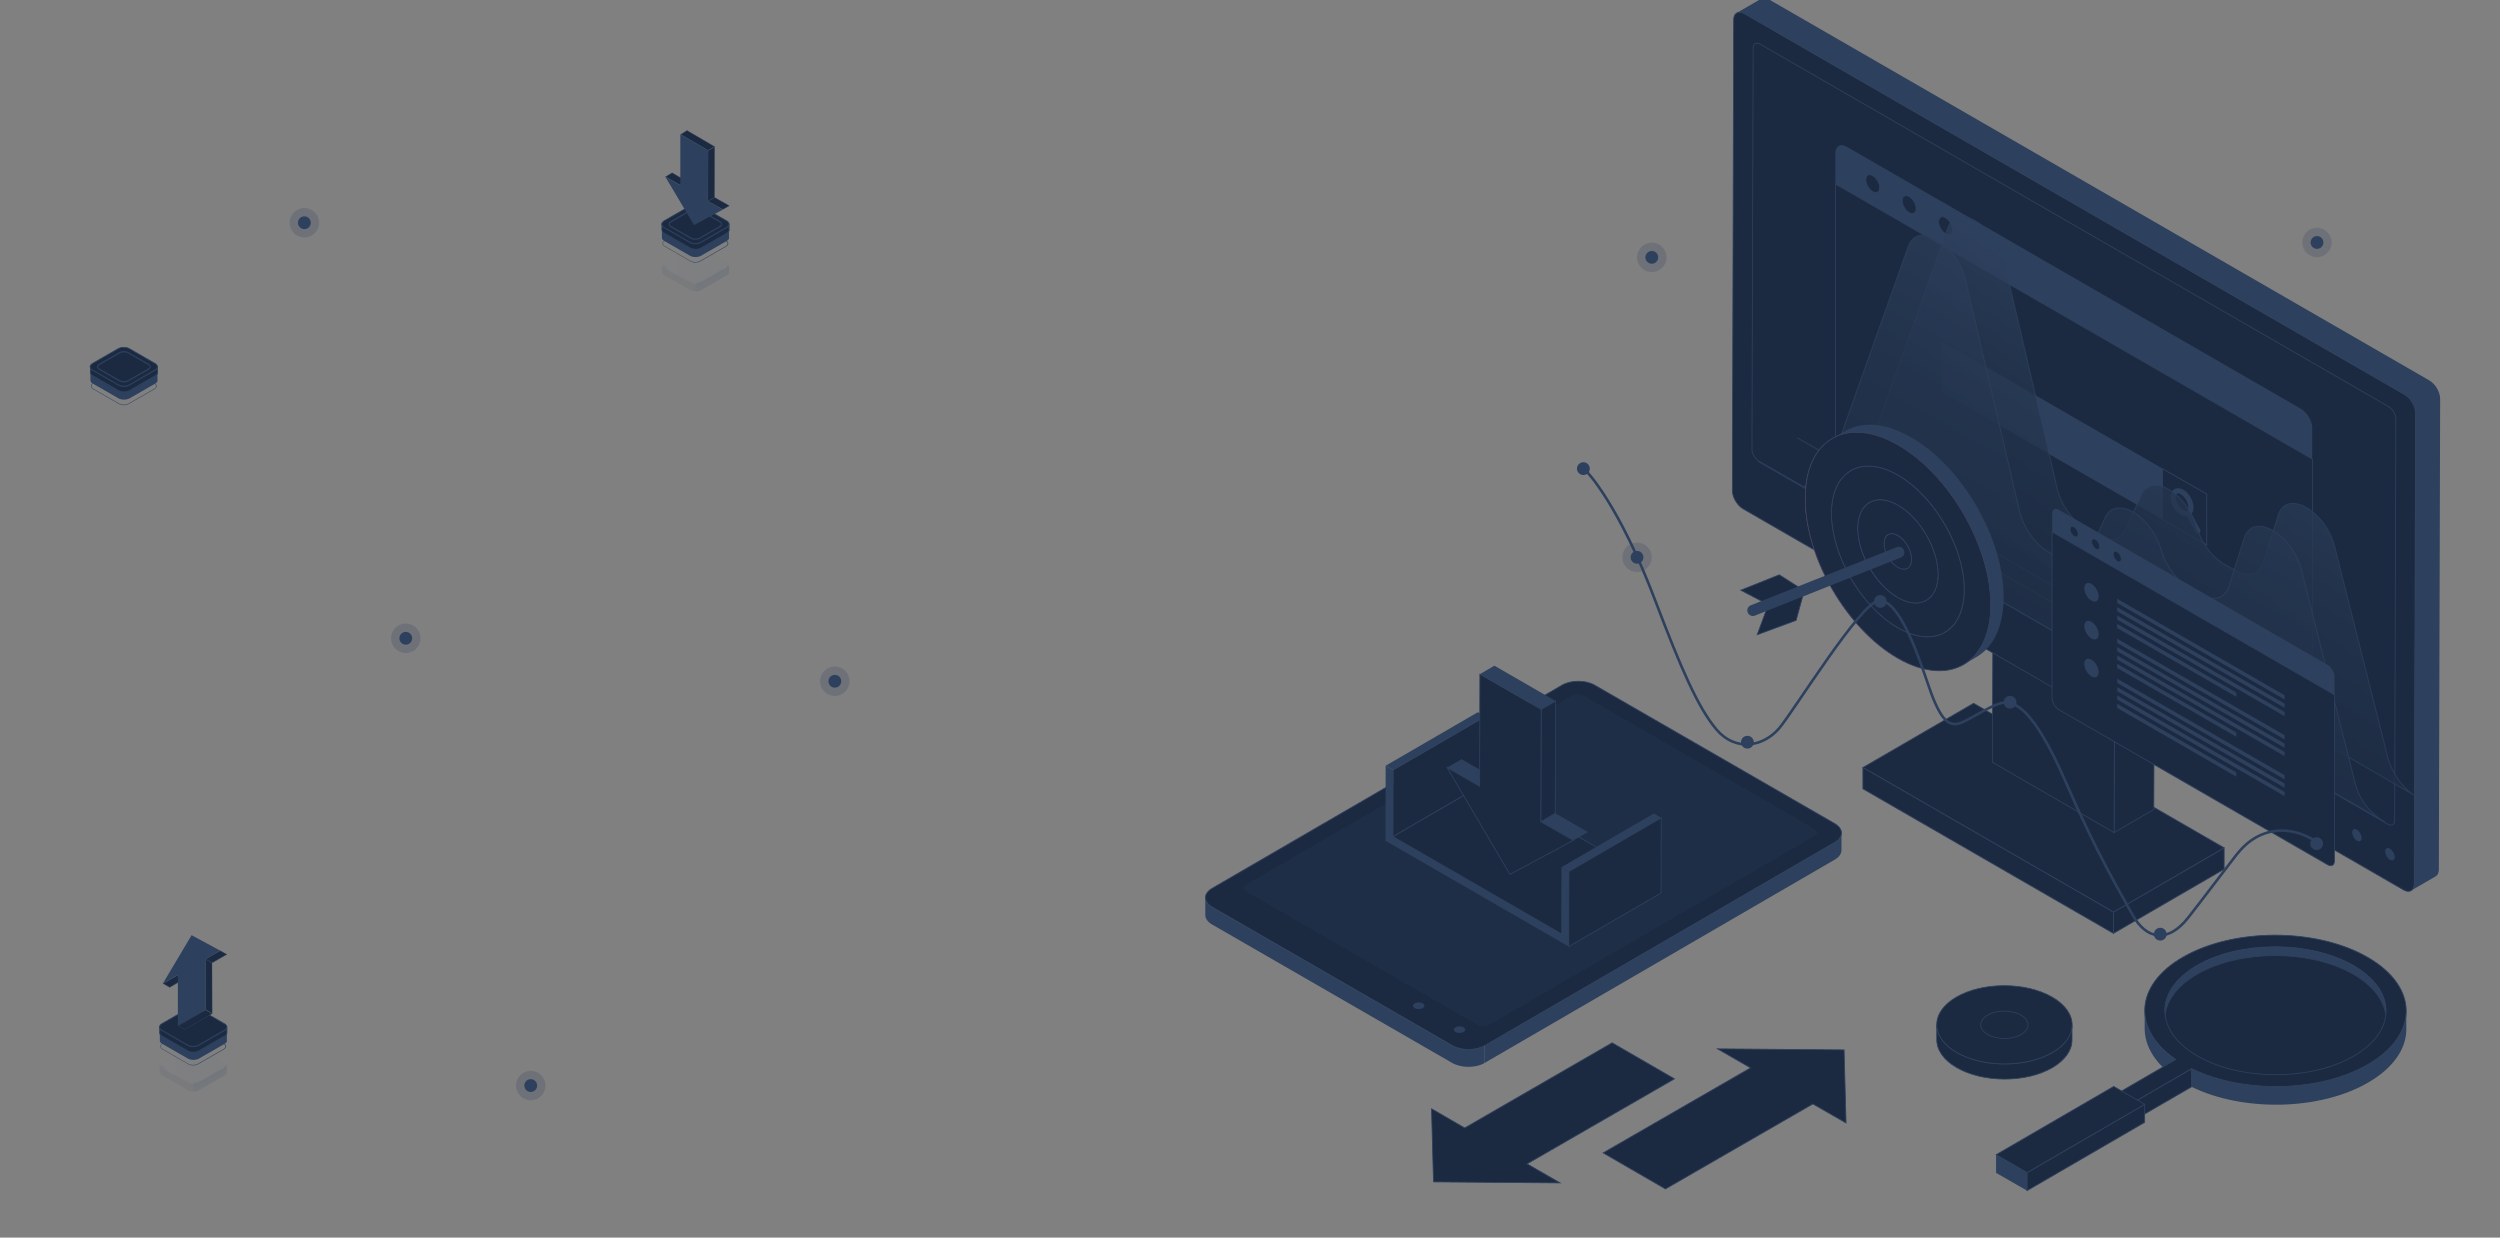 <svg width="1913" height="947" viewBox="0 0 1913 947" fill="none" xmlns="http://www.w3.org/2000/svg">
<rect x="0" y="0" width="1913" height="947" fill="#808080" stroke="none"/>
<path opacity="0.21" d="M1264.05 208.212C1270.29 208.156 1275.31 203.055 1275.25 196.819C1275.2 190.583 1270.09 185.573 1263.85 185.629C1257.61 185.685 1252.6 190.786 1252.65 197.023C1252.71 203.259 1257.81 208.268 1264.05 208.212Z" fill="#2D405D"/>
<path d="M1264 201.817C1266.7 201.792 1268.88 199.58 1268.85 196.876C1268.83 194.172 1266.61 192 1263.91 192.024C1261.2 192.048 1259.03 194.26 1259.05 196.964C1259.08 199.668 1261.29 201.841 1264 201.817Z" fill="#2D405D"/>
<path opacity="0.21" d="M1252.75 437.75C1258.99 437.694 1264.01 432.593 1263.95 426.357C1263.9 420.12 1258.79 415.111 1252.55 415.167C1246.31 415.223 1241.3 420.324 1241.35 426.56C1241.41 432.796 1246.51 437.806 1252.75 437.75Z" fill="#2D405D"/>
<path d="M1252.7 431.354C1255.4 431.33 1257.58 429.118 1257.55 426.414C1257.53 423.71 1255.31 421.537 1252.61 421.561C1249.9 421.586 1247.73 423.798 1247.75 426.502C1247.78 429.206 1249.99 431.378 1252.7 431.354Z" fill="#2D405D"/>
<path d="M1168.5 890.592L1281.3 825.54L1233.6 797.961L1120.8 863.112L1095.4 848.423L1096.9 904.381L1193.8 905.181L1168.5 890.592Z" fill="#1B2A41" stroke="#2D405D" stroke-width="0.621" stroke-miterlimit="10"/>
<path d="M1339.5 817.147L1226.7 882.198L1274.4 909.777L1387.2 844.726L1412.6 859.315L1411.1 803.357L1314.2 802.558L1339.5 817.147Z" fill="#1B2A41" stroke="#2D405D" stroke-width="0.621" stroke-miterlimit="10"/>
<path d="M1617.2 697.936L1701.9 648.773V665.061L1617.2 714.224V697.936Z" fill="#1B2A41" stroke="#2D405D" stroke-width="0.621" stroke-miterlimit="10"/>
<path d="M1425.5 587.319L1510.2 538.156L1701.9 648.773L1617.2 697.936L1425.5 587.319Z" fill="#1B2A41" stroke="#2D405D" stroke-width="0.621" stroke-miterlimit="10"/>
<path d="M1617.2 697.936V714.224L1425.5 603.607V587.319L1617.2 697.936Z" fill="#1B2A41" stroke="#2D405D" stroke-width="0.621" stroke-miterlimit="10"/>
<path d="M1618.1 512.974L1648.5 495.288L1648.1 619.395L1617.7 637.081L1618.1 512.974Z" fill="#1B2A41" stroke="#2D405D" stroke-width="0.621" stroke-miterlimit="10"/>
<path d="M1618.1 512.975L1617.7 637.082L1524.6 583.322L1525 459.215L1618.1 512.975Z" fill="#1B2A41" stroke="#2D405D" stroke-width="0.621" stroke-miterlimit="10"/>
<path d="M1859 291.141L1353.6 -0.441C1351.3 -1.74 1349.2 -1.84 1347.8 -1.041L1329 9.851C1330.5 8.952 1332.6 9.152 1334.8 10.451L1840.2 302.032C1844.7 304.63 1848.4 310.926 1848.4 316.122L1847.4 676.252C1847.4 678.85 1846.5 680.649 1845 681.448L1863.8 670.556C1865.3 669.657 1866.2 667.858 1866.2 665.36L1867.2 305.23C1867.2 300.034 1863.5 293.739 1859 291.141Z" fill="#2D405D"/>
<path d="M1840.2 302.032C1844.7 304.631 1848.4 310.926 1848.4 316.122L1847.4 676.252C1847.4 681.448 1843.7 683.547 1839.2 680.949L1333.8 389.367C1329.3 386.769 1325.6 380.474 1325.6 375.278L1326.6 15.147C1326.6 9.951 1330.3 7.853 1334.8 10.451L1840.2 302.032Z" fill="#1B2A41" stroke="#2D405D" stroke-width="0.621" stroke-miterlimit="10"/>
<path d="M1828.8 649.472C1830.8 650.671 1832.4 653.369 1832.4 655.768C1832.4 658.066 1830.8 658.965 1828.8 657.866C1826.8 656.767 1825.2 653.969 1825.2 651.571C1825.1 649.172 1826.8 648.273 1828.8 649.472Z" fill="#2D405D"/>
<path d="M1833.3 320.519L1832.4 627.688C1832.4 630.986 1830.1 632.285 1827.2 630.686L1516 451.021L1345.8 352.794C1342.9 351.096 1340.6 347.099 1340.6 343.801L1341.5 36.731C1341.5 33.434 1343.8 32.035 1346.8 33.733L1778.2 282.547L1828.2 311.425C1831 313.224 1833.3 317.221 1833.3 320.519Z" fill="#1B2A41" stroke="#2D405D" stroke-width="0.621" stroke-miterlimit="10"/>
<path d="M1803.5 634.883C1805.5 636.082 1807.1 638.88 1807.1 641.179C1807.1 643.477 1805.5 644.376 1803.5 643.277C1801.5 642.178 1799.9 639.28 1799.9 636.982C1799.9 634.584 1801.5 633.684 1803.5 634.883Z" fill="#2D405D"/>
<path d="M1769.4 327.813C1769.4 322.317 1765.5 315.622 1760.7 312.825L1413.1 112.275C1408.3 109.477 1404.4 111.775 1404.4 117.271V140.853L1769.3 351.396V327.813H1769.4Z" fill="#2D405D"/>
<path d="M1404.5 140.854V355.393C1404.5 360.889 1408.4 367.584 1413.2 370.382L1760.8 570.931C1765.6 573.729 1769.5 571.431 1769.5 565.935V351.396L1404.5 140.854Z" fill="#1B2A41" stroke="#2D405D" stroke-width="0.621" stroke-miterlimit="10"/>
<path d="M1427.7 137.456C1427.7 134.059 1430.1 132.66 1433 134.358C1435.9 136.057 1438.3 140.154 1438.3 143.552C1438.3 146.949 1435.9 148.348 1433 146.649C1430.1 144.95 1427.7 140.854 1427.7 137.456Z" fill="#1B2A41" stroke="#2D405D" stroke-width="0.621" stroke-miterlimit="10"/>
<path d="M1455.6 153.544C1455.6 150.147 1458 148.748 1460.9 150.446C1463.8 152.145 1466.2 156.242 1466.2 159.639C1466.2 163.037 1463.8 164.436 1460.9 162.737C1458 161.038 1455.6 156.941 1455.6 153.544Z" fill="#1B2A41" stroke="#2D405D" stroke-width="0.621" stroke-miterlimit="10"/>
<path d="M1483.4 169.632C1483.4 166.234 1485.8 164.835 1488.7 166.534C1491.6 168.233 1494 172.33 1494 175.727C1494 179.125 1491.6 180.524 1488.7 178.825C1485.8 177.126 1483.4 173.029 1483.4 169.632Z" fill="#1B2A41" stroke="#2D405D" stroke-width="0.621" stroke-miterlimit="10"/>
<path d="M1688.6 417.046L1485.4 299.834V260.863L1688.6 378.076V417.046Z" fill="#2D405D"/>
<path d="M1688.6 417.047L1654.8 397.561V358.69L1688.6 378.076V417.047Z" fill="#1B2A41" stroke="#2D405D" stroke-width="0.621" stroke-miterlimit="10"/>
<path d="M1662.9 380.374C1662.9 376.077 1665.9 374.278 1669.7 376.477C1673.5 378.675 1676.5 383.871 1676.5 388.268C1676.5 392.565 1673.5 394.363 1669.7 392.165C1665.9 390.067 1662.9 384.771 1662.9 380.374Z" stroke="#2D405D" stroke-width="4" stroke-miterlimit="10" stroke-linecap="round"/>
<path d="M1674.1 392.765L1681.8 406.155" stroke="#2D405D" stroke-width="4" stroke-miterlimit="10" stroke-linecap="round"/>
<path opacity="0.72" d="M1375.2 335.008L1407.4 353.194C1417.1 358.69 1425.6 356.492 1428.7 347.798L1490.4 174.528C1497.4 154.743 1527.1 172.33 1533.6 200.109L1574.1 373.579C1577.1 386.27 1586 398.86 1596 404.556L1605.4 409.852C1614.5 414.948 1622.6 413.449 1626.1 405.855L1638.7 378.475C1646.5 361.488 1673.3 377.176 1680.8 403.157C1684.3 415.148 1692.8 426.539 1702.2 431.835L1710.4 436.432C1720.3 442.028 1729 439.63 1731.9 430.437L1743.3 394.264C1749.7 373.879 1779.5 390.566 1786.6 418.545L1827 579.125C1830.2 591.716 1839.1 604.106 1849.1 609.502L1375.2 335.008Z" fill="url(#paint0_linear)" stroke="#2D405D" stroke-width="0.802" stroke-miterlimit="10"/>
<path opacity="0.72" d="M1345.5 353.194L1375.9 370.282C1385.7 375.877 1394.4 373.679 1397.5 364.786L1460.2 188.617C1467.4 168.533 1497.5 186.319 1504.1 214.598L1545.3 390.966C1548.3 403.856 1557.4 416.647 1567.6 422.442L1577.1 427.838C1586.3 433.035 1594.6 431.436 1598.2 423.741L1611 395.862C1619 378.575 1646.2 394.563 1653.8 420.944C1657.3 433.134 1665.9 444.726 1675.5 450.122L1683.8 454.818C1693.9 460.514 1702.7 458.016 1705.6 448.723L1717.2 411.95C1723.7 391.166 1754 408.153 1761.2 436.632L1802.3 599.81C1805.5 612.6 1814.6 623.192 1824.8 628.788L1345.5 353.194Z" fill="url(#paint1_linear)" stroke="#2D405D" stroke-width="0.816" stroke-miterlimit="10"/>
<path d="M1786.4 517.771C1786.4 514.473 1784.1 510.576 1781.3 508.878L1575.4 390.067C1572.6 388.468 1570.3 389.767 1570.3 393.064V407.054L1786.4 531.76V517.771Z" fill="#2D405D"/>
<path d="M1570.2 406.954V534.059C1570.2 537.356 1572.5 541.254 1575.3 542.952L1781.2 661.763C1784 663.362 1786.3 662.063 1786.3 658.766V531.661L1570.2 406.954Z" fill="#1B2A41" stroke="#2D405D" stroke-width="0.621" stroke-miterlimit="10"/>
<path d="M1584 404.955C1584 402.957 1585.4 402.158 1587.1 403.157C1588.8 404.156 1590.2 406.554 1590.2 408.653C1590.2 410.651 1588.8 411.45 1587.1 410.451C1585.4 409.452 1584 406.954 1584 404.955Z" fill="#1B2A41" stroke="#2D405D" stroke-width="0.621" stroke-miterlimit="10"/>
<path d="M1600.5 414.548C1600.5 412.55 1601.9 411.75 1603.6 412.75C1605.3 413.749 1606.7 416.147 1606.7 418.245C1606.7 420.344 1605.3 421.043 1603.6 420.044C1601.9 418.945 1600.5 416.547 1600.5 414.548Z" fill="#1B2A41" stroke="#2D405D" stroke-width="0.621" stroke-miterlimit="10"/>
<path d="M1617 424.041C1617 422.042 1618.4 421.243 1620.1 422.242C1621.8 423.241 1623.2 425.64 1623.2 427.738C1623.2 429.737 1621.8 430.536 1620.1 429.537C1618.4 428.438 1617 426.039 1617 424.041Z" fill="#1B2A41" stroke="#2D405D" stroke-width="0.621" stroke-miterlimit="10"/>
<path d="M1594.9 450.022C1594.9 446.524 1597.4 445.025 1600.4 446.824C1603.5 448.623 1605.9 452.92 1605.9 456.417C1605.9 459.914 1603.4 461.413 1600.4 459.615C1597.4 457.916 1594.9 453.619 1594.9 450.022Z" fill="#2D405D"/>
<path d="M1594.9 479C1594.9 475.503 1597.4 474.004 1600.4 475.803C1603.5 477.601 1605.9 481.898 1605.9 485.395C1605.9 488.893 1603.4 490.392 1600.4 488.593C1597.4 486.894 1594.9 482.598 1594.9 479Z" fill="#2D405D"/>
<path d="M1594.9 507.978C1594.9 504.481 1597.4 502.982 1600.4 504.781C1603.5 506.579 1605.9 510.876 1605.9 514.374C1605.9 517.871 1603.4 519.37 1600.4 517.571C1597.4 515.872 1594.9 511.576 1594.9 507.978Z" fill="#2D405D"/>
<path d="M1748.2 535.258L1620.1 461.413V458.216L1748.2 532.061V535.258Z" fill="#2D405D"/>
<path d="M1748.2 541.653L1620.1 467.808V464.611L1748.2 538.456V541.653Z" fill="#2D405D"/>
<path d="M1748.2 548.049L1620.1 474.204V471.006L1748.2 544.851V548.049Z" fill="#2D405D"/>
<path d="M1711.2 533.16L1620.1 480.599V477.401L1711.2 529.962V533.16Z" fill="#2D405D"/>
<path d="M1748.2 565.835L1620.1 491.99V488.792L1748.2 562.637V565.835Z" fill="#2D405D"/>
<path d="M1748.2 572.23L1620.1 498.385V495.188L1748.2 569.032V572.23Z" fill="#2D405D"/>
<path d="M1748.2 578.625L1620.1 504.781V501.583L1748.2 575.428V578.625Z" fill="#2D405D"/>
<path d="M1711.2 563.736L1620.1 511.176V507.978L1711.2 560.539V563.736Z" fill="#2D405D"/>
<path d="M1748.2 596.412L1620.1 522.567V519.37L1748.2 593.214V596.412Z" fill="#2D405D"/>
<path d="M1748.2 602.807L1620.1 528.962V525.765L1748.2 599.609V602.807Z" fill="#2D405D"/>
<path d="M1748.2 609.202L1620.1 535.358V532.16L1748.2 606.005V609.202Z" fill="#2D405D"/>
<path d="M1711.2 594.313L1620.1 541.753V538.555L1711.2 591.116V594.313Z" fill="#2D405D"/>
<path d="M1404 644.576L1136.2 800.06V813.25L1404 657.767C1407.4 655.768 1409.1 653.17 1409.1 650.572V637.382C1409.1 640.08 1407.4 642.678 1404 644.576Z" fill="#2D405D"/>
<path d="M1111.2 800.16L927.501 694.239C924.001 692.241 922.301 689.643 922.301 686.945V700.135C922.301 702.733 924.001 705.431 927.501 707.429L1111.2 813.35C1118.1 817.347 1129.3 817.347 1136.1 813.35V800.16C1129.3 804.157 1118.1 804.157 1111.2 800.16Z" fill="#2D405D"/>
<path d="M1403.9 630.187C1410.8 634.184 1410.8 640.579 1404 644.576L1136.2 800.06C1129.3 804.057 1118.2 804.057 1111.3 800.06L927.602 694.139C920.702 690.142 920.702 683.747 927.502 679.75L1195.3 524.266C1202.2 520.269 1213.3 520.269 1220.2 524.266L1403.9 630.187Z" fill="#1B2A41" stroke="#2D405D" stroke-width="0.621" stroke-miterlimit="10"/>
<path d="M1088.7 767.784C1090.4 768.783 1090.4 770.382 1088.7 771.381C1087 772.38 1084.2 772.38 1082.5 771.381C1080.8 770.382 1080.8 768.783 1082.5 767.784C1084.2 766.784 1087 766.784 1088.7 767.784Z" fill="#2D405D"/>
<path d="M1119.9 786.07C1121.6 787.07 1121.6 788.668 1119.9 789.668C1118.2 790.667 1115.4 790.667 1113.7 789.668C1112 788.668 1112 787.07 1113.7 786.07C1115.4 785.071 1118.2 785.071 1119.9 786.07Z" fill="#2D405D"/>
<path opacity="0.21" d="M1388.7 639.48L1139.3 784.272C1136.9 785.67 1133 785.67 1130.6 784.272L1086.2 758.691L953.402 682.048C951.002 680.649 951.002 678.451 953.402 677.052L1202.8 532.26C1205.2 530.861 1209.1 530.861 1211.5 532.26L1241.3 549.447L1388.7 634.484C1391.1 635.883 1391.1 638.081 1388.7 639.48Z" fill="#2D405D"/>
<path d="M1825.8 773.679V787.569C1825.8 774.978 1817.5 762.288 1800.8 752.695C1767.6 733.609 1714.1 733.609 1681.1 752.695C1664.7 762.188 1656.5 774.679 1656.5 787.069V773.18C1656.5 760.689 1664.7 748.298 1681.1 738.805C1714 719.72 1767.6 719.72 1800.8 738.805C1817.5 748.398 1825.9 761.089 1825.8 773.679Z" fill="#2D405D"/>
<path d="M1641.1 787.069V773.18C1641.1 786.57 1649 799.96 1664.8 810.752V824.641C1649 813.849 1641.1 800.359 1641.1 787.069Z" fill="#2D405D"/>
<path d="M1841.3 773.779V787.669C1841.3 802.358 1831.6 817.047 1812.2 828.338C1775.3 849.822 1716.4 850.922 1677 831.636V817.746C1716.4 836.932 1775.3 835.833 1812.2 814.449C1831.5 803.157 1841.2 788.468 1841.3 773.779Z" fill="#2D405D"/>
<path d="M1677 817.746V831.636L1630.3 858.715L1630.4 844.826L1677 817.746Z" fill="#1B2A41" stroke="#2D405D" stroke-width="0.621" stroke-miterlimit="10"/>
<path d="M1800.8 745.5C1834 764.586 1834.2 795.663 1801.2 814.749C1768.3 833.834 1714.7 833.834 1681.5 814.749C1648.3 795.663 1648.2 764.586 1681.1 745.5C1714.1 726.415 1767.7 726.415 1800.8 745.5Z" fill="#1B2A41" stroke="#2D405D" stroke-width="0.621" stroke-miterlimit="10"/>
<path d="M1811.7 732.51C1850.9 755.093 1851.1 791.766 1812.2 814.449C1775.3 835.933 1716.4 837.032 1677 817.746L1630.4 844.826L1618.3 837.831L1664.9 810.751C1631.6 787.969 1633.3 753.894 1670.2 732.51C1709.2 709.927 1772.5 709.927 1811.7 732.51ZM1681.5 808.053C1714.7 827.139 1768.3 827.139 1801.2 808.053C1834.1 788.968 1834 757.891 1800.8 738.805C1767.6 719.72 1714.1 719.72 1681.1 738.805C1648.2 757.991 1648.4 788.968 1681.5 808.053Z" fill="#1B2A41" stroke="#2D405D" stroke-width="0.621" stroke-miterlimit="10"/>
<path d="M1641.1 845.026V858.816L1551.1 911.076V897.287L1641.1 845.026Z" fill="#1B2A41" stroke="#2D405D" stroke-width="0.621" stroke-miterlimit="10"/>
<path d="M1551.1 897.286V911.076L1527.4 897.486V883.597L1551.1 897.286Z" fill="#2D405D"/>
<path d="M1641.1 845.026L1551.1 897.287L1527.4 883.597L1617.4 831.336L1641.1 845.026Z" fill="#1B2A41" stroke="#2D405D" stroke-width="0.621" stroke-miterlimit="10"/>
<path d="M1585.5 784.271V795.863C1585.5 803.457 1580.5 811.052 1570.5 816.947C1550.4 828.638 1517.6 828.638 1497.3 816.947C1487.1 811.052 1482 803.357 1482 795.563V783.972C1482 791.666 1487.1 799.46 1497.3 805.356C1517.6 817.047 1550.3 817.047 1570.5 805.356C1580.5 799.56 1585.5 791.866 1585.5 784.271Z" fill="#1B2A41" stroke="#2D405D" stroke-width="0.621" stroke-miterlimit="10"/>
<path d="M1570.3 762.987C1590.6 774.678 1590.7 793.664 1570.5 805.355C1550.4 817.047 1517.6 817.047 1497.3 805.355C1477 793.664 1476.9 774.678 1497 762.987C1517.2 751.296 1550 751.296 1570.3 762.987Z" fill="#1B2A41" stroke="#2D405D" stroke-width="0.621" stroke-miterlimit="10"/>
<path d="M1546.5 776.777C1553.6 780.874 1553.6 787.469 1546.6 791.566C1539.6 795.663 1528.1 795.663 1521 791.566C1513.9 787.469 1513.9 780.874 1520.9 776.777C1528 772.68 1539.4 772.68 1546.5 776.777Z" fill="#1B2A41" stroke="#2D405D" stroke-width="0.621" stroke-miterlimit="10"/>
<path d="M1066 589.217L1136.6 548.248L1136.5 599.21L1065.9 640.179L1066 589.217Z" fill="#1B2A41" stroke="#2D405D" stroke-width="0.621" stroke-miterlimit="10"/>
<path d="M1060.3 585.92L1130.9 544.951L1136.6 548.248L1066 589.218L1060.3 585.92Z" fill="#2D405D"/>
<path d="M1065.9 640.179L1136.5 599.21L1265.3 673.454L1194.7 714.524L1065.9 640.179Z" fill="#1B2A41" stroke="#2D405D" stroke-width="0.621" stroke-miterlimit="10"/>
<path d="M1200.5 666.859L1271.2 625.79L1271 683.347L1200.4 724.316L1200.5 666.859Z" fill="#1B2A41" stroke="#2D405D" stroke-width="0.621" stroke-miterlimit="10"/>
<path d="M1194.8 663.562L1265.5 622.493L1271.2 625.79L1200.5 666.859L1194.8 663.562Z" fill="#2D405D"/>
<path d="M1200.5 666.859L1200.4 724.316L1060.2 643.377L1060.3 585.92L1066 589.217L1065.9 640.179L1194.7 714.524L1194.8 663.562L1200.5 666.859Z" fill="#2D405D"/>
<path d="M1107.3 587.319L1118.4 580.924L1143.3 595.313L1132.2 601.708L1107.3 587.319Z" fill="#2D405D"/>
<path d="M1179 628.788L1190.1 622.293L1215 636.682L1203.9 643.077L1179 628.788Z" fill="#2D405D"/>
<path d="M1132.4 515.873L1143.5 509.377L1190.4 536.457L1179.3 542.852L1132.4 515.873Z" fill="#2D405D"/>
<path d="M1179.3 542.852L1190.4 536.457L1190.1 622.293L1179 628.788L1179.3 542.852Z" fill="#1B2A41" stroke="#2D405D" stroke-width="0.621" stroke-miterlimit="10"/>
<path d="M1179 628.788L1203.9 643.077L1155.4 669.058L1107.3 587.319L1132.2 601.708L1132.4 515.873L1179.3 542.852L1179 628.788Z" fill="#1B2A41" stroke="#2D405D" stroke-width="0.621" stroke-miterlimit="10"/>
<path d="M1462.5 334.708C1442.8 323.317 1424.9 322.217 1412 329.812L1402 335.607C1414.9 328.113 1432.8 329.212 1452.5 340.504C1491.7 363.087 1523.4 417.946 1523.2 463.012C1523.1 485.395 1515.2 501.083 1502.5 508.478L1512.5 502.682C1525.2 495.288 1533.1 479.6 1533.2 457.216C1533.4 412.15 1501.7 357.291 1462.5 334.708Z" fill="#2D405D"/>
<path d="M1452.5 340.504C1491.7 363.087 1523.4 417.946 1523.2 463.012C1523.1 507.978 1491.2 526.165 1452 503.582C1412.8 480.999 1381.1 426.14 1381.2 381.173C1381.4 336.007 1413.3 317.821 1452.5 340.504Z" fill="#FF5C98"/>
<path d="M1452.4 363.586C1480.4 379.774 1503.2 419.145 1503.1 451.321C1503 483.497 1480.1 496.587 1452.1 480.399C1424.1 464.211 1401.3 424.841 1401.4 392.665C1401.5 360.489 1424.4 347.399 1452.4 363.586ZM1452.2 457.216C1469.1 467.009 1483 459.115 1483 439.729C1483.1 420.244 1469.3 396.462 1452.4 386.669C1435.5 376.876 1421.6 384.771 1421.6 404.256C1421.5 423.741 1435.2 447.524 1452.2 457.216Z" fill="#1B2A41" stroke="#2D405D" stroke-width="0.621" stroke-miterlimit="10"/>
<path d="M1452.5 340.504C1491.7 363.087 1523.4 417.946 1523.3 463.012C1523.2 507.978 1491.3 526.165 1452.1 503.582C1412.9 480.999 1381.2 426.14 1381.4 381.173C1381.4 336.007 1413.3 317.821 1452.5 340.504ZM1452.1 480.399C1480.2 496.587 1503 483.597 1503.1 451.321C1503.2 419.145 1480.5 379.774 1452.4 363.586C1424.4 347.399 1401.5 360.489 1401.4 392.665C1401.3 424.841 1424.1 464.211 1452.1 480.399Z" fill="#1B2A41" stroke="#2D405D" stroke-width="0.621" stroke-miterlimit="10"/>
<path d="M1452.3 409.852C1458.1 413.249 1462.9 421.443 1462.8 428.138C1462.8 434.833 1458 437.531 1452.2 434.234C1446.4 430.836 1441.6 422.642 1441.7 415.947C1441.7 409.153 1446.5 406.455 1452.3 409.852Z" fill="#1B2A41" stroke="#2D405D" stroke-width="0.621" stroke-miterlimit="10"/>
<path d="M1452.4 386.669C1469.3 396.462 1483.1 420.244 1483 439.729C1482.9 459.115 1469.1 467.009 1452.2 457.216C1435.3 447.424 1421.5 423.641 1421.6 404.256C1421.6 384.87 1435.4 376.976 1452.4 386.669ZM1452.2 434.134C1458 437.531 1462.8 434.833 1462.8 428.038C1462.8 421.343 1458.1 413.149 1452.3 409.752C1446.5 406.354 1441.7 409.152 1441.7 415.847C1441.7 422.542 1446.4 430.736 1452.2 434.134Z" fill="#1B2A41" stroke="#2D405D" stroke-width="0.621" stroke-miterlimit="10"/>
<path d="M1352.7 463.711L1344.6 485.695L1374.4 474.703L1380.3 453.119L1352.7 463.711Z" fill="#1B2A41" stroke="#2D405D" stroke-width="0.621" stroke-miterlimit="10"/>
<path d="M1352.8 462.512L1332 451.62L1361.5 439.829L1380.3 451.82L1352.8 462.512Z" fill="#1B2A41" stroke="#2D405D" stroke-width="0.621" stroke-miterlimit="10"/>
<path d="M1453 422.642L1341.3 467.109" stroke="#2D405D" stroke-width="8.5" stroke-miterlimit="10" stroke-linecap="round"/>
<path d="M1214 360.688C1214 360.688 1238.6 385.47 1266.7 459.814C1286.2 511.176 1299.1 541.053 1313.2 557.941C1327.8 575.428 1349 571.531 1361.2 557.541C1372 545.15 1424.1 460.214 1437.9 459.614C1455.9 458.815 1472.3 516.072 1478.1 531.361C1486.3 553.044 1492.7 556.542 1501.4 552.745C1510.2 548.947 1526.5 537.656 1534 537.656C1541.5 537.656 1555.3 540.154 1580.5 597.911C1605.6 655.668 1623 683.746 1631.5 699.435C1642.4 719.52 1659 721.618 1674.2 702.432C1685.4 688.243 1702.3 665.66 1711.1 654.369C1719.9 643.077 1731.2 635.583 1746.3 635.583C1761.4 635.583 1772.7 644.376 1772.7 644.376" stroke="#2D405D" stroke-width="2" stroke-miterlimit="10" stroke-linecap="round"/>
<path d="M1211.6 363.486C1214.31 363.486 1216.5 361.294 1216.5 358.59C1216.5 355.886 1214.31 353.694 1211.6 353.694C1208.89 353.694 1206.7 355.886 1206.7 358.59C1206.7 361.294 1208.89 363.486 1211.6 363.486Z" fill="#2D405D"/>
<path d="M1337.1 572.83C1339.81 572.83 1342 570.638 1342 567.933C1342 565.229 1339.81 563.037 1337.1 563.037C1334.39 563.037 1332.2 565.229 1332.2 567.933C1332.2 570.638 1334.39 572.83 1337.1 572.83Z" fill="#2D405D"/>
<path d="M1438.8 465.111C1441.5 465.111 1443.7 462.918 1443.7 460.214C1443.7 457.51 1441.5 455.318 1438.8 455.318C1436.09 455.318 1433.9 457.51 1433.9 460.214C1433.9 462.918 1436.09 465.111 1438.8 465.111Z" fill="#2D405D"/>
<path d="M1538.1 542.253C1540.81 542.253 1543 540.061 1543 537.356C1543 534.652 1540.81 532.46 1538.1 532.46C1535.39 532.46 1533.2 534.652 1533.2 537.356C1533.2 540.061 1535.39 542.253 1538.1 542.253Z" fill="#2D405D"/>
<path d="M1772.7 650.471C1775.4 650.471 1777.6 648.279 1777.6 645.575C1777.6 642.871 1775.4 640.679 1772.7 640.679C1769.99 640.679 1767.8 642.871 1767.8 645.575C1767.8 648.279 1769.99 650.471 1772.7 650.471Z" fill="#2D405D"/>
<path d="M1654.66 719.447C1657.21 718.549 1658.55 715.754 1657.65 713.203C1656.75 710.652 1653.96 709.313 1651.4 710.211C1648.85 711.109 1647.51 713.905 1648.41 716.455C1649.31 719.006 1652.11 720.345 1654.66 719.447Z" fill="#2D405D"/>
<path opacity="0.21" d="M1773.07 196.821C1779.31 196.764 1784.33 191.663 1784.27 185.427C1784.22 179.191 1779.11 174.181 1772.87 174.237C1766.63 174.294 1761.62 179.395 1761.67 185.631C1761.73 191.867 1766.83 196.877 1773.07 196.821Z" fill="#2D405D"/>
<path d="M1773.02 190.425C1775.72 190.401 1777.9 188.189 1777.87 185.485C1777.85 182.78 1775.63 180.608 1772.93 180.632C1770.22 180.657 1768.05 182.868 1768.07 185.573C1768.1 188.277 1770.31 190.449 1773.02 190.425Z" fill="#2D405D"/>
<g opacity="0.3">
<path opacity="0.3" d="M173.601 820.244V815.748L172.401 815.048C172.001 817.147 169.601 818.546 167.501 818.845L153.301 827.139L147.101 829.338L127.301 819.245L127.801 818.945C126.101 818.146 125.201 816.347 124.301 814.749L123.001 815.548L122.201 815.748V820.344C122.201 821.244 122.801 822.143 123.901 822.743L143.701 834.134C146.001 835.433 149.801 835.433 152.101 834.134L171.901 822.743C173.001 822.043 173.601 821.244 173.601 820.344C173.601 820.344 173.501 820.344 173.601 820.244Z" fill="#2D405D"/>
<path opacity="0.3" d="M167.401 818.945L153.201 827.239L147.801 829.138V835.233C149.301 835.233 150.801 834.933 152.001 834.234L171.801 822.842C172.901 822.143 173.501 821.343 173.501 820.444V820.344V815.848L172.401 815.248H172.301C171.901 817.247 169.501 818.646 167.401 818.945Z" fill="#2D405D"/>
<g opacity="0.3">
<path opacity="0.3" d="M143.601 829.637L123.901 818.246C121.601 816.947 121.601 814.749 123.901 813.35L143.701 801.958C146.001 800.659 149.801 800.659 152.101 801.958L171.901 813.35C174.201 814.649 174.201 816.847 171.901 818.146L152.001 829.637C149.701 830.936 145.901 830.936 143.601 829.637Z" fill="url(#paint2_linear)"/>
</g>
<g opacity="0.3">
<path opacity="0.3" d="M143.601 829.637L123.901 818.246C121.601 816.947 121.601 814.749 123.901 813.35L143.701 801.958C146.001 800.659 149.801 800.659 152.101 801.958L171.901 813.35C174.201 814.649 174.201 816.847 171.901 818.146L152.001 829.637C149.701 830.936 145.901 830.936 143.601 829.637Z" fill="#1B2A41" stroke="#2D405D" stroke-width="0.621" stroke-miterlimit="10"/>
</g>
</g>
<path d="M147.799 815.248C146.399 815.248 145.099 814.948 144.099 814.349L124.299 802.957C123.299 802.358 122.699 801.558 122.699 800.659C122.699 799.76 123.299 798.96 124.299 798.361L144.099 786.969C146.199 785.77 149.499 785.77 151.599 786.969L171.399 798.361C172.399 798.96 172.999 799.76 172.999 800.659C172.999 801.558 172.399 802.358 171.399 802.957L151.599 814.349C150.499 814.948 149.199 815.248 147.799 815.248ZM147.799 786.47C146.499 786.47 145.199 786.769 144.199 787.269L124.399 798.66C123.499 799.16 122.999 799.86 122.999 800.659C122.999 801.358 123.499 802.058 124.399 802.657L144.199 814.049C146.199 815.148 149.299 815.148 151.299 814.049L171.099 802.657C171.999 802.158 172.499 801.458 172.499 800.659C172.499 799.959 171.999 799.26 171.099 798.66L151.399 787.269C150.399 786.769 149.099 786.47 147.799 786.47Z" fill="#2D405D"/>
<path d="M173.599 796.262V789.467L172.399 788.768C172.099 790.866 169.599 792.265 167.499 792.565L153.299 800.859L147.099 803.057L127.399 792.865L127.899 792.565C126.199 791.766 125.299 789.967 124.399 788.368L123.099 789.168L122.299 789.367V796.262C122.299 797.162 122.899 798.061 123.999 798.66L143.799 810.052C146.099 811.351 149.899 811.351 152.199 810.052L171.999 798.66C173.099 797.961 173.699 797.162 173.699 796.262C173.599 796.362 173.499 796.362 173.599 796.262Z" fill="#2D405D"/>
<path d="M173.599 790.267V785.77L172.399 785.071C172.099 787.169 169.599 788.568 167.499 788.868L153.299 797.162L147.099 799.36L127.299 789.268L127.799 788.968C126.099 788.168 125.199 786.37 124.299 784.771L122.999 785.57L122.199 785.77V790.367C122.199 791.266 122.799 792.165 123.899 792.765L143.699 804.156C145.999 805.455 149.799 805.455 152.099 804.156L171.899 792.765C172.999 792.066 173.599 791.266 173.599 790.367C173.599 790.367 173.499 790.267 173.599 790.267Z" fill="#1B2A41" stroke="#2D405D" stroke-width="0.621" stroke-miterlimit="10"/>
<path d="M147.799 805.156C149.299 805.156 150.799 804.856 151.999 804.157L171.799 792.765C172.899 792.066 173.499 791.266 173.499 790.367V790.267V785.77L172.399 785.171H172.299C171.899 787.269 169.499 788.668 167.399 788.868L153.199 797.162L147.799 799.06" fill="#1B2A41"/>
<path d="M147.799 805.156C149.299 805.156 150.799 804.856 151.999 804.157L171.799 792.765C172.899 792.066 173.499 791.266 173.499 790.367V790.267V785.77L172.399 785.171H172.299C171.899 787.269 169.499 788.668 167.399 788.868L153.199 797.162L147.799 799.06" stroke="#2D405D" stroke-width="0.621" stroke-miterlimit="10"/>
<path d="M143.599 799.66L123.799 788.268C121.499 786.969 121.499 784.771 123.799 783.372L143.599 771.981C145.899 770.682 149.699 770.682 151.999 771.981L171.799 783.372C174.099 784.671 174.099 786.869 171.799 788.168L151.999 799.66C149.699 800.959 145.899 800.959 143.599 799.66Z" fill="#1B2A41" stroke="#2D405D" stroke-width="0.621" stroke-miterlimit="10"/>
<path d="M171.798 788.168L151.998 799.66C149.698 800.959 145.898 800.959 143.598 799.66L123.798 788.268C122.798 787.669 122.198 786.869 122.098 786.17C121.998 787.169 122.498 788.168 123.798 788.868L143.598 800.259C145.898 801.558 149.698 801.558 151.998 800.259L171.798 788.868C173.098 788.168 173.698 787.169 173.498 786.17C173.398 786.869 172.798 787.569 171.798 788.168Z" fill="#2D405D"/>
<g opacity="0.3">
<path opacity="0.3" d="M557.8 208.103V203.606L556.6 202.907C556.3 205.005 553.8 206.404 551.7 206.704L537.5 214.997L531.3 217.196L511.6 207.003L512.1 206.704C510.4 205.904 509.5 204.106 508.6 202.507L507.3 203.306L506.5 203.506V208.103C506.5 209.002 507.1 209.901 508.2 210.501L528 221.892C530.3 223.191 534.1 223.191 536.4 221.892L556.2 210.501C557.3 209.801 557.9 209.002 557.9 208.103C557.8 208.203 557.8 208.203 557.8 208.103Z" fill="#2D405D"/>
<path opacity="0.3" d="M551.7 206.804L537.5 215.097L532.1 216.996V223.091C533.6 223.091 535.1 222.792 536.3 222.092L556.1 210.701C557.2 210.001 557.8 209.202 557.8 208.303V208.203V203.706L556.7 203.106H556.6C556.2 205.105 553.7 206.504 551.7 206.804Z" fill="#2D405D"/>
<g opacity="0.3">
<path opacity="0.3" d="M527.9 217.496L508.1 206.104C505.8 204.805 505.8 202.607 508.1 201.208L527.9 189.817C530.2 188.518 534 188.518 536.3 189.817L556.1 201.208C558.4 202.507 558.4 204.705 556.1 206.004L536.3 217.396C534 218.795 530.2 218.795 527.9 217.496Z" fill="url(#paint3_linear)"/>
</g>
<g opacity="0.3">
<path opacity="0.3" d="M527.9 217.496L508.1 206.104C505.8 204.805 505.8 202.607 508.1 201.208L527.9 189.817C530.2 188.518 534 188.518 536.3 189.817L556.1 201.208C558.4 202.507 558.4 204.705 556.1 206.004L536.3 217.396C534 218.795 530.2 218.795 527.9 217.496Z" fill="#1B2A41" stroke="#2D405D" stroke-width="0.621" stroke-miterlimit="10"/>
</g>
</g>
<path d="M532.1 200.909C530.7 200.909 529.4 200.609 528.4 200.009L508.6 188.618C507.6 188.018 507 187.219 507 186.32C507 185.42 507.6 184.621 508.6 184.021L528.4 172.63C530.5 171.431 533.8 171.431 535.9 172.63L555.7 184.021C556.7 184.621 557.3 185.42 557.3 186.32C557.3 187.219 556.7 188.018 555.7 188.618L535.9 200.009C534.8 200.609 533.4 200.909 532.1 200.909ZM528.5 199.71C530.5 200.809 533.6 200.809 535.6 199.71L555.4 188.318C556.3 187.818 556.8 187.119 556.8 186.32C556.8 185.62 556.3 184.921 555.4 184.321L535.6 172.93C533.6 171.83 530.5 171.83 528.5 172.93L508.7 184.321C507.8 184.821 507.3 185.52 507.3 186.32C507.3 187.019 507.8 187.719 508.7 188.318L528.5 199.71Z" fill="#2D405D"/>
<path d="M557.8 181.922V175.127L556.6 174.428C556.3 176.526 553.8 177.925 551.7 178.225L537.5 186.519L531.3 188.717L511.6 178.525L512.1 178.225C510.4 177.426 509.5 175.627 508.6 174.028L507.3 174.828L506.5 175.028V181.922C506.5 182.822 507.1 183.721 508.2 184.321L528 195.712C530.3 197.011 534.1 197.011 536.4 195.712L556.2 184.321C557.3 183.621 557.9 182.822 557.9 181.922C557.8 182.022 557.8 182.022 557.8 181.922Z" fill="#2D405D"/>
<path d="M557.8 175.927V171.43L556.6 170.731C556.3 172.829 553.8 174.228 551.7 174.528L537.5 182.822L531.3 185.02L511.6 174.828L512.1 174.528C510.4 173.729 509.5 171.93 508.6 170.331L507.3 171.13L506.5 171.33V175.927C506.5 176.826 507.1 177.726 508.2 178.325L528 189.717C530.3 191.016 534.1 191.016 536.4 189.717L556.2 178.325C557.3 177.626 557.9 176.826 557.9 175.927C557.8 176.027 557.8 176.027 557.8 175.927Z" fill="#1B2A41" stroke="#2D405D" stroke-width="0.621" stroke-miterlimit="10"/>
<path d="M532.1 190.816C533.6 190.816 535.1 190.516 536.3 189.817L556.1 178.425C557.2 177.726 557.8 176.926 557.8 176.027V175.927V171.431L556.7 170.831H556.6C556.2 172.929 553.8 174.328 551.7 174.528L537.5 182.822L532.1 184.721" fill="#1B2A41"/>
<path d="M532.1 190.816C533.6 190.816 535.1 190.516 536.3 189.817L556.1 178.425C557.2 177.726 557.8 176.926 557.8 176.027V175.927V171.431L556.7 170.831H556.6C556.2 172.929 553.8 174.328 551.7 174.528L537.5 182.822L532.1 184.721" stroke="#2D405D" stroke-width="0.621" stroke-miterlimit="10"/>
<path d="M527.9 185.32L508.1 173.929C505.8 172.63 505.8 170.431 508.1 169.032L527.9 157.641C530.2 156.342 534 156.342 536.3 157.641L556.1 169.032C558.4 170.331 558.4 172.53 556.1 173.829L536.3 185.22C534 186.619 530.2 186.619 527.9 185.32Z" fill="#1B2A41" stroke="#2D405D" stroke-width="0.621" stroke-miterlimit="10"/>
<path d="M532.101 183.221C530.901 183.221 529.701 182.922 528.701 182.422L513.201 173.529C512.301 173.029 511.801 172.23 511.801 171.53C511.801 170.731 512.301 170.031 513.201 169.532L528.701 160.638C530.601 159.539 533.601 159.539 535.401 160.638L550.901 169.532C551.801 170.031 552.301 170.831 552.301 171.53C552.301 172.33 551.801 173.029 550.901 173.529L535.401 182.422C534.501 182.922 533.301 183.221 532.101 183.221ZM528.901 182.122C530.701 183.121 533.501 183.121 535.301 182.122L550.801 173.229C551.601 172.729 552.101 172.13 552.101 171.53C552.101 170.831 551.601 170.231 550.801 169.831L535.301 160.938C533.501 159.939 530.701 159.939 528.901 160.938L513.401 169.831C512.601 170.331 512.101 170.931 512.101 171.53C512.101 172.23 512.601 172.829 513.401 173.229L528.901 182.122Z" fill="#1B2A41" stroke="#2D405D" stroke-width="0.621" stroke-miterlimit="10"/>
<path d="M556.099 173.928L536.299 185.32C533.999 186.619 530.199 186.619 527.899 185.32L508.099 173.928C507.099 173.329 506.499 172.53 506.399 171.83C506.299 172.829 506.799 173.829 508.099 174.528L527.899 185.92C530.199 187.219 533.999 187.219 536.299 185.92L556.099 174.528C557.399 173.829 557.999 172.829 557.799 171.83C557.699 172.53 557.099 173.329 556.099 173.928Z" fill="#2D405D"/>
<path d="M94.7 310.027C93.3 310.027 92 309.727 91 309.127L71.2 297.736C70.2 297.136 69.6 296.337 69.6 295.438C69.6 294.538 70.2 293.739 71.2 293.139L91 281.748C93.1 280.549 96.4 280.549 98.5 281.748L118.3 293.139C119.3 293.739 119.9 294.538 119.9 295.438C119.9 296.337 119.3 297.136 118.3 297.736L98.5 309.127C97.5 309.727 96.1 310.027 94.7 310.027ZM91.2 308.828C93.2 309.927 96.3 309.927 98.3 308.828L118.1 297.436C119 296.937 119.5 296.237 119.5 295.438C119.5 294.738 119 294.039 118.1 293.439L98.3 282.048C96.3 280.949 93.2 280.949 91.2 282.048L71.4 293.439C70.5 293.939 70 294.638 70 295.438C70 296.137 70.5 296.837 71.4 297.436L91.2 308.828Z" fill="#2D405D"/>
<path d="M120.499 291.041V284.246L119.299 283.546C118.999 285.645 116.499 287.044 114.399 287.343L100.199 295.637L93.999 297.836L74.299 287.643L74.799 287.343C73.099 286.544 72.199 284.745 71.299 283.146L69.999 283.946L69.199 284.146V291.041C69.199 291.94 69.799 292.839 70.899 293.439L90.699 304.83C92.999 306.129 96.799 306.129 99.099 304.83L118.899 293.439C119.999 292.739 120.599 291.94 120.599 291.041C120.499 291.14 120.499 291.14 120.499 291.041Z" fill="#2D405D"/>
<path d="M120.499 285.045V280.548L119.299 279.849C118.999 281.947 116.499 283.346 114.399 283.646L100.199 291.94L93.999 294.138L74.299 283.946L74.799 283.646C73.099 282.847 72.199 281.048 71.299 279.449L69.999 280.249L69.199 280.448V285.045C69.199 285.944 69.799 286.844 70.899 287.443L90.699 298.835C92.999 300.134 96.799 300.134 99.099 298.835L118.899 287.443C119.999 286.744 120.599 285.944 120.599 285.045C120.499 285.145 120.499 285.145 120.499 285.045Z" fill="#1B2A41" stroke="#2D405D" stroke-width="0.621" stroke-miterlimit="10"/>
<path d="M94.699 299.934C96.199 299.934 97.699 299.634 98.899 298.935L118.699 287.544C119.799 286.844 120.399 286.045 120.399 285.145V285.045V280.549L119.299 279.949H119.199C118.799 282.048 116.399 283.447 114.299 283.646L100.099 291.94L94.699 293.839" fill="#1B2A41"/>
<path d="M94.699 299.934C96.199 299.934 97.699 299.634 98.899 298.935L118.699 287.544C119.799 286.844 120.399 286.045 120.399 285.145V285.045V280.549L119.299 279.949H119.199C118.799 282.048 116.399 283.447 114.299 283.646L100.099 291.94L94.699 293.839" stroke="#2D405D" stroke-width="0.621" stroke-miterlimit="10"/>
<path d="M90.5 294.438L70.7 283.047C68.4 281.748 68.4 279.549 70.7 278.15L90.5 266.759C92.8 265.46 96.6 265.46 98.9 266.759L118.7 278.15C121 279.449 121 281.648 118.7 282.947L99 294.438C96.6 295.737 92.9 295.737 90.5 294.438Z" fill="#1B2A41" stroke="#2D405D" stroke-width="0.621" stroke-miterlimit="10"/>
<path d="M94.7 292.34C93.5 292.34 92.3 292.04 91.3 291.54L75.9 282.647C75 282.147 74.5 281.348 74.5 280.648C74.5 279.849 75 279.149 75.9 278.65L91.4 269.757C93.3 268.657 96.3 268.657 98.1 269.757L113.6 278.65C114.5 279.149 115 279.949 115 280.648C115 281.448 114.5 282.147 113.6 282.647L98.1 291.54C97.2 292.04 96 292.34 94.7 292.34ZM91.6 291.24C93.4 292.24 96.2 292.24 98 291.24L113.5 282.347C114.3 281.847 114.8 281.248 114.8 280.648C114.8 279.949 114.3 279.349 113.5 278.95L98 270.056C96.2 269.057 93.4 269.057 91.6 270.056L76.1 278.95C75.3 279.449 74.8 280.049 74.8 280.648C74.8 281.348 75.3 281.947 76.1 282.347L91.6 291.24Z" fill="#1B2A41" stroke="#2D405D" stroke-width="0.621" stroke-miterlimit="10"/>
<path d="M118.7 283.047L99 294.438C96.7 295.737 92.9 295.737 90.6 294.438L70.8 283.047C69.8 282.447 69.2 281.648 69.1 280.948C69 281.947 69.5 282.947 70.8 283.646L90.6 295.038C92.9 296.337 96.7 296.337 99 295.038L118.8 283.646C120.1 282.947 120.7 281.947 120.5 280.948C120.3 281.648 119.8 282.447 118.7 283.047Z" fill="#2D405D"/>
<path d="M509.299 135.258L514.299 132.26L525.499 138.755L520.599 141.753L509.299 135.258Z" fill="#1B2A41" stroke="#2D405D" stroke-width="0.281" stroke-miterlimit="10"/>
<path d="M541.699 153.943L546.699 151.045L557.999 157.441L552.999 160.239L541.699 153.943Z" fill="#1B2A41" stroke="#2D405D" stroke-width="0.281" stroke-miterlimit="10"/>
<path d="M520.9 102.882L525.7 99.884L546.7 112.175L541.8 115.072L520.9 102.882Z" fill="#1B2A41" stroke="#2D405D" stroke-width="0.281" stroke-miterlimit="10"/>
<path d="M541.799 115.372L546.799 112.375L546.699 151.046L541.699 153.943L541.799 115.372Z" fill="#1B2A41" stroke="#2D405D" stroke-width="0.281" stroke-miterlimit="10"/>
<path d="M541.7 153.943L553 160.438L531.1 172.229L509.1 135.257L520.6 141.952V102.881L541.8 115.072L541.7 153.943Z" fill="#2D405D"/>
<path d="M124.799 752.595L129.799 755.493L140.999 748.998L136.099 746.1L124.799 752.595Z" fill="#1B2A41" stroke="#2D405D" stroke-width="0.281" stroke-miterlimit="10"/>
<path d="M157.199 733.909L162.199 736.807L173.499 730.312L168.499 727.514L157.199 733.909Z" fill="#1B2A41" stroke="#2D405D" stroke-width="0.281" stroke-miterlimit="10"/>
<path d="M136.4 784.971L141.2 787.869L162.2 775.678L157.3 772.78L136.4 784.971Z" fill="#1B2A41" stroke="#2D405D" stroke-width="0.281" stroke-miterlimit="10"/>
<path d="M157.299 772.48L162.299 775.478L162.199 736.807L157.199 733.909L157.299 772.48Z" fill="#1B2A41" stroke="#2D405D" stroke-width="0.281" stroke-miterlimit="10"/>
<path d="M157.2 733.909L168.5 727.414L146.6 715.623L124.6 752.595L136.1 745.9V784.971L157.3 772.78L157.2 733.909Z" fill="#2D405D"/>
<path opacity="0.21" d="M638.928 532.582C645.169 532.526 650.183 527.425 650.127 521.189C650.071 514.953 644.967 509.943 638.726 509.999C632.485 510.056 627.471 515.156 627.527 521.393C627.583 527.629 632.687 532.638 638.928 532.582Z" fill="#2D405D"/>
<path d="M638.871 526.187C641.577 526.163 643.751 523.951 643.727 521.247C643.703 518.543 641.489 516.37 638.783 516.394C636.077 516.419 633.903 518.631 633.927 521.335C633.951 524.039 636.165 526.211 638.871 526.187Z" fill="#2D405D"/>
<path opacity="0.21" d="M233.01 181.731C239.251 181.675 244.265 176.574 244.209 170.338C244.153 164.102 239.049 159.092 232.808 159.148C226.567 159.204 221.553 164.305 221.609 170.542C221.665 176.778 226.769 181.788 233.01 181.731Z" fill="#2D405D"/>
<path d="M232.953 175.336C235.659 175.311 237.833 173.099 237.809 170.395C237.785 167.691 235.571 165.519 232.865 165.543C230.159 165.567 227.985 167.779 228.009 170.483C228.033 173.187 230.247 175.36 232.953 175.336Z" fill="#2D405D"/>
<path opacity="0.21" d="M406.217 841.963C412.458 841.907 417.472 836.806 417.416 830.57C417.36 824.334 412.256 819.324 406.015 819.38C399.774 819.436 394.76 824.537 394.816 830.774C394.872 837.01 399.976 842.02 406.217 841.963Z" fill="#2D405D"/>
<path d="M406.16 835.568C408.866 835.543 411.04 833.331 411.016 830.627C410.992 827.923 408.778 825.751 406.072 825.775C403.366 825.799 401.192 828.011 401.216 830.715C401.24 833.419 403.454 835.592 406.16 835.568Z" fill="#2D405D"/>
<path opacity="0.21" d="M310.613 499.706C316.854 499.65 321.868 494.549 321.812 488.313C321.757 482.077 316.652 477.067 310.411 477.123C304.17 477.18 299.157 482.281 299.212 488.517C299.268 494.753 304.373 499.763 310.613 499.706Z" fill="#2D405D"/>
<path d="M310.556 493.311C313.263 493.286 315.437 491.074 315.412 488.37C315.388 485.666 313.175 483.494 310.468 483.518C307.762 483.542 305.588 485.754 305.612 488.458C305.637 491.162 307.85 493.335 310.556 493.311Z" fill="#2D405D"/>
<defs>
<linearGradient id="paint0_linear" x1="1717.52" y1="314.459" x2="1550.29" y2="565.152" gradientUnits="userSpaceOnUse">
<stop stop-color="#2D405D"/>
<stop offset="0.263" stop-color="#24354F"/>
<stop offset="0.607" stop-color="#1D2D44"/>
<stop offset="1" stop-color="#1B2A41"/>
</linearGradient>
<linearGradient id="paint1_linear" x1="1704.34" y1="281.94" x2="1469.3" y2="694.898" gradientUnits="userSpaceOnUse">
<stop stop-color="#2D405D"/>
<stop offset="0.263" stop-color="#24354F"/>
<stop offset="0.607" stop-color="#1D2D44"/>
<stop offset="1" stop-color="#1B2A41"/>
</linearGradient>
<linearGradient id="paint2_linear" x1="122.116" y1="815.8" x2="173.552" y2="815.8" gradientUnits="userSpaceOnUse">
<stop stop-color="#E9E9FD"/>
<stop offset="0.36" stop-color="#D3D2F9"/>
<stop offset="0.706" stop-color="#C5C4F7"/>
<stop offset="1" stop-color="#C0BFF6"/>
</linearGradient>
<linearGradient id="paint3_linear" x1="506.38" y1="203.664" x2="557.816" y2="203.664" gradientUnits="userSpaceOnUse">
<stop stop-color="#E9E9FD"/>
<stop offset="0.36" stop-color="#D3D2F9"/>
<stop offset="0.706" stop-color="#C5C4F7"/>
<stop offset="1" stop-color="#C0BFF6"/>
</linearGradient>
</defs>
</svg>

